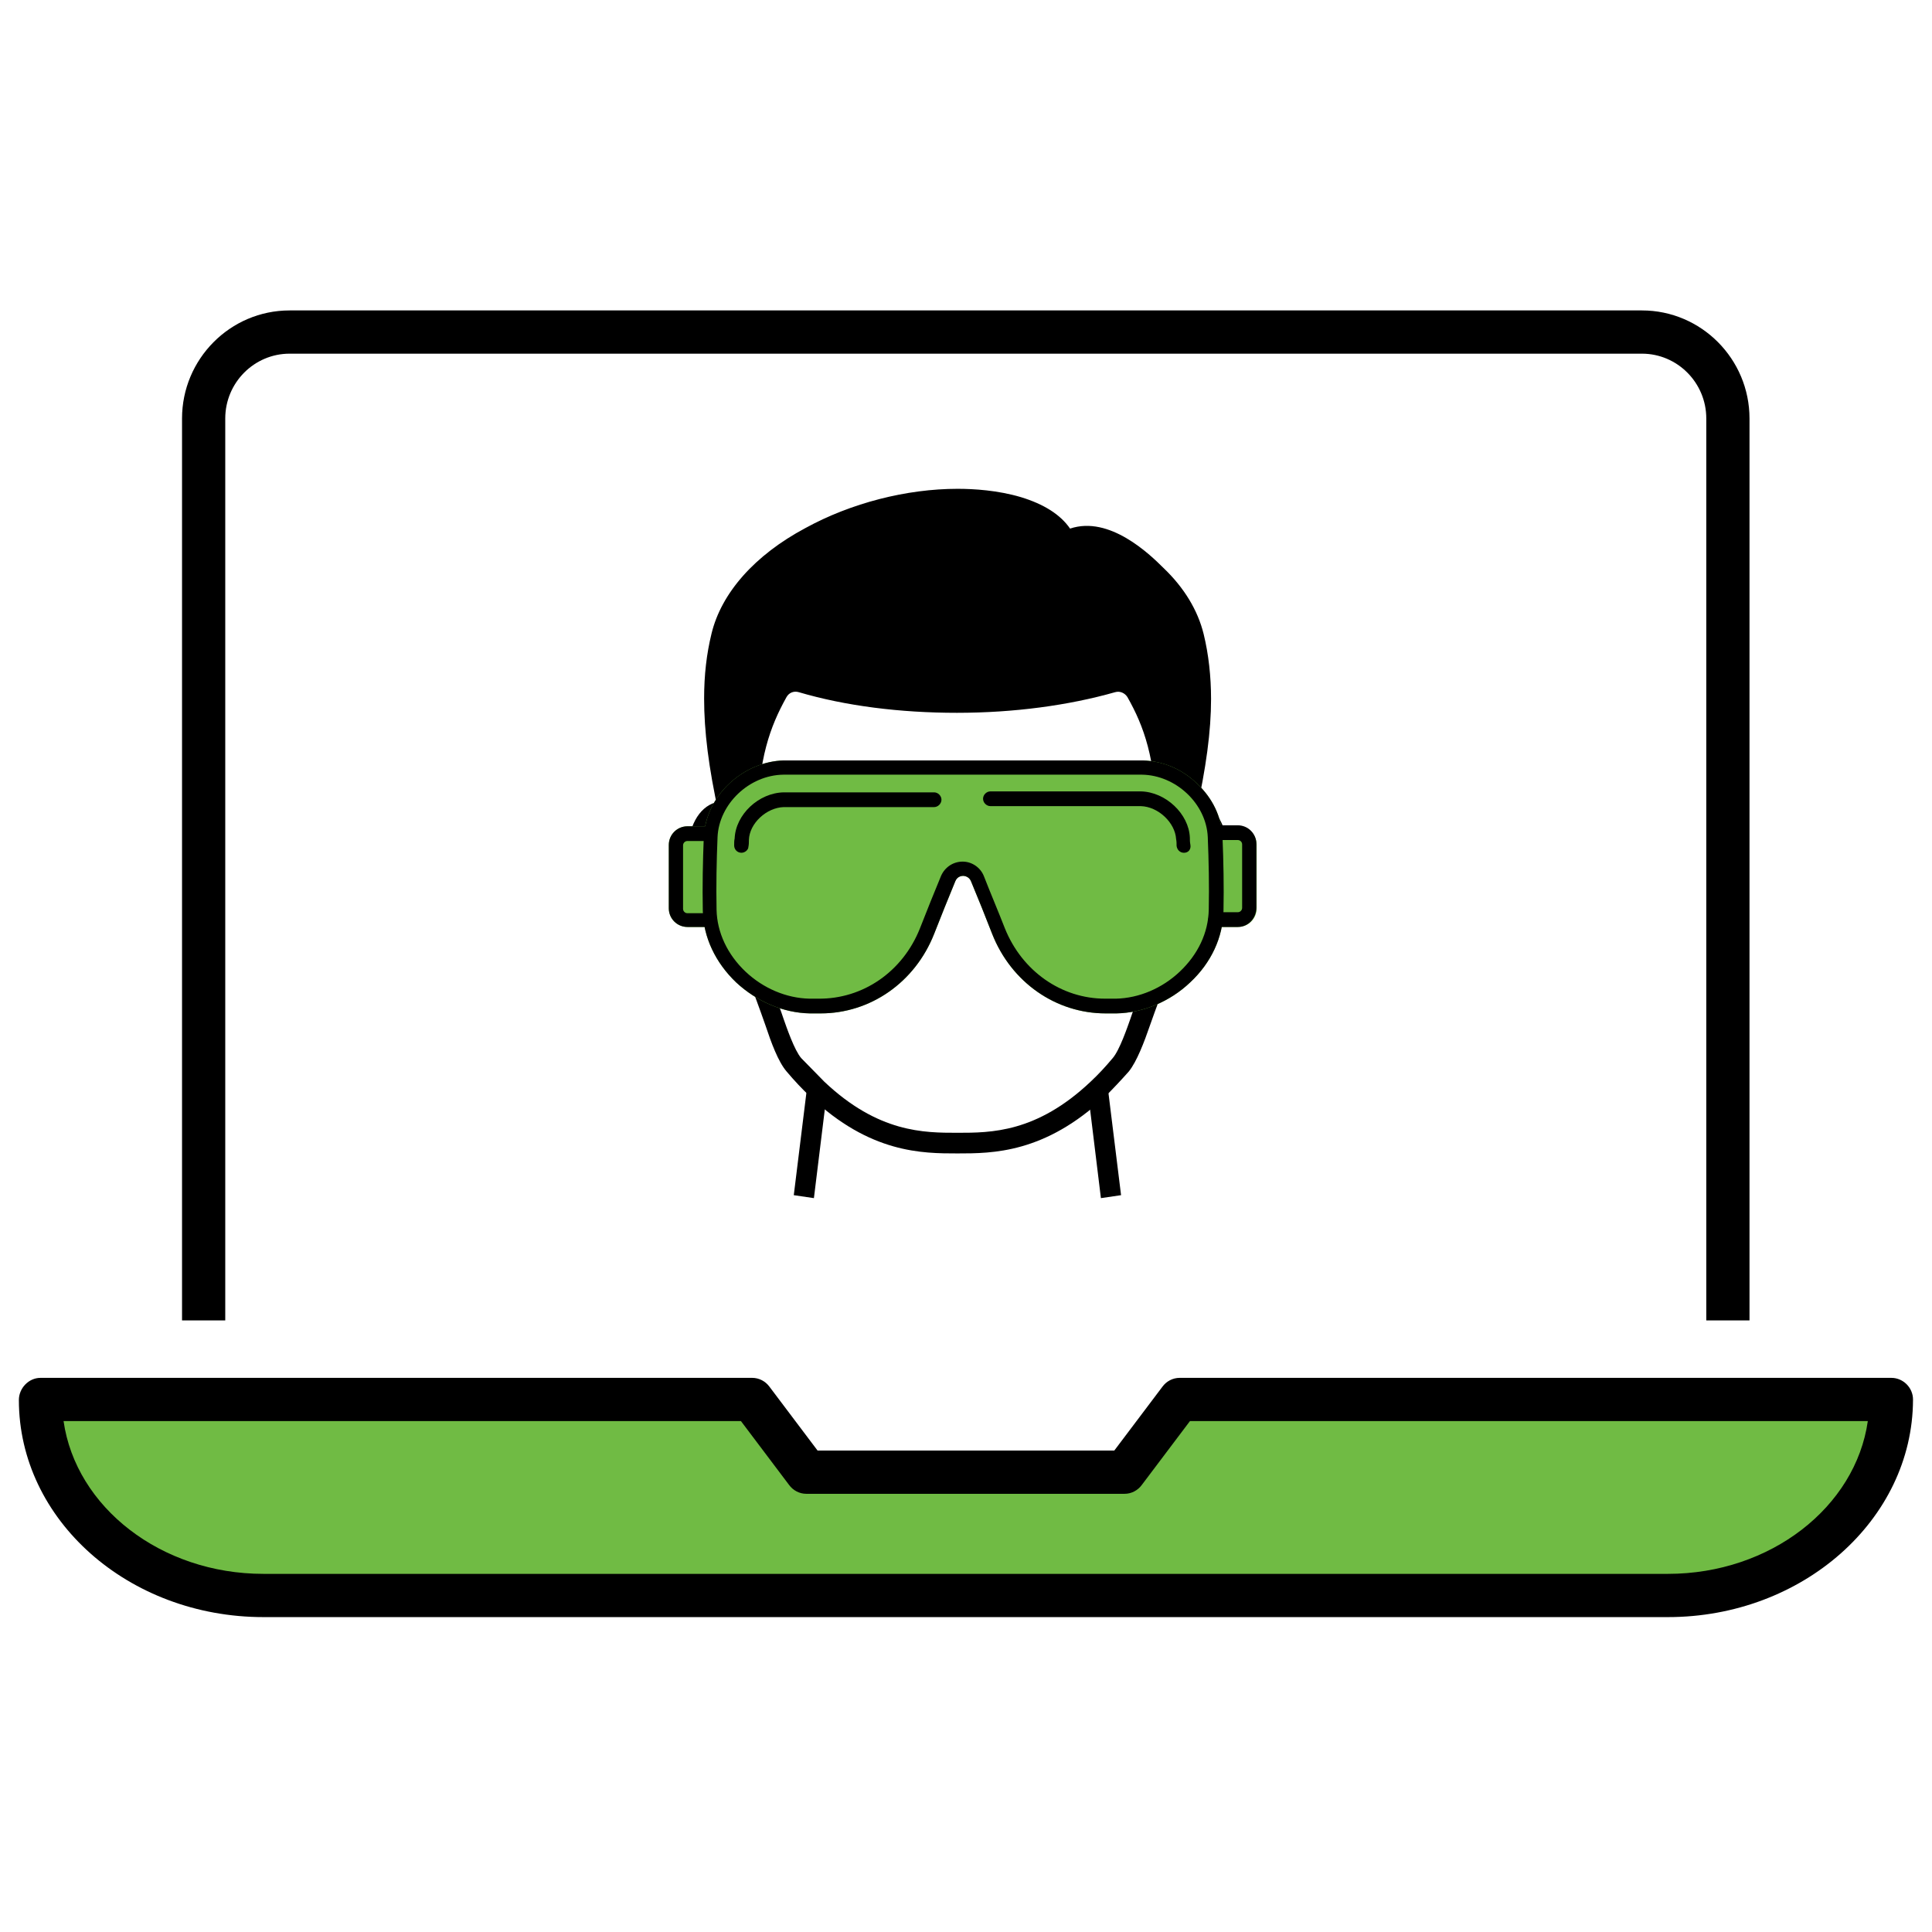 <?xml version="1.0" encoding="UTF-8"?>
<svg xmlns="http://www.w3.org/2000/svg" width="100" height="100" viewBox="0 0 100 100" fill="none">
  <path d="M61.792 32.929C62.046 33.971 62.148 35.064 62.148 36.158C62.148 38.039 61.817 39.997 61.385 42.031C61.131 42.082 60.876 42.209 60.648 42.412C60.571 42.489 60.419 42.438 60.419 42.311C60.368 39.336 59.859 37.581 58.842 35.802C58.614 35.37 58.08 35.166 57.596 35.293C55.079 36.005 52.232 36.336 49.562 36.336C46.892 36.336 44.045 36.031 41.528 35.293C41.045 35.166 40.536 35.37 40.282 35.802C39.29 37.581 38.756 39.361 38.706 42.311C38.706 42.412 38.578 42.463 38.477 42.412C38.248 42.209 37.994 42.082 37.739 42.031C37.307 40.022 36.977 38.039 36.977 36.158C36.977 35.039 37.078 33.971 37.333 32.929C38.375 28.683 44.452 25.835 49.537 25.835C51.291 25.835 54.24 26.166 55.13 28.021C56.885 27.03 58.868 28.861 59.809 29.75C60.8 30.666 61.487 31.734 61.792 32.929Z" fill="black"></path>
  <path d="M61.896 42.132L60.854 41.904C61.362 39.59 61.616 37.759 61.616 36.157C61.616 35.064 61.489 33.996 61.261 33.03C61.006 31.988 60.396 30.996 59.481 30.106C58.362 29.038 56.76 27.691 55.438 28.453L54.955 28.733L54.701 28.225C53.836 26.47 50.556 26.318 49.565 26.318C47.099 26.318 44.404 27.004 42.191 28.225C39.852 29.496 38.301 31.2 37.869 33.03C37.64 33.996 37.513 35.013 37.513 36.157C37.513 37.759 37.742 39.59 38.251 41.904L37.208 42.132C36.674 39.717 36.445 37.836 36.445 36.157C36.445 34.937 36.572 33.844 36.827 32.801C37.335 30.691 39.064 28.733 41.683 27.335C44.047 26.038 46.921 25.301 49.565 25.301C50.404 25.301 51.65 25.377 52.845 25.733C54.014 26.089 54.879 26.623 55.387 27.36C57.421 26.674 59.506 28.682 60.218 29.394C61.286 30.411 61.998 31.581 62.303 32.827C62.557 33.869 62.684 35.013 62.684 36.183C62.684 37.836 62.43 39.742 61.896 42.132Z" fill="black"></path>
  <path d="M49.558 59.701C47.753 59.701 45.032 59.701 41.93 56.752C41.523 56.371 41.117 55.938 40.71 55.455C40.278 54.947 39.922 53.981 39.617 53.065C39.464 52.608 38.549 50.116 38.218 49.252C37.15 48.946 36.159 47.624 35.752 45.87C35.421 44.471 35.548 43.124 36.082 42.285C36.362 41.853 36.743 41.573 37.201 41.497C37.404 41.446 37.633 41.446 37.837 41.497C37.964 41.522 38.066 41.548 38.193 41.599C38.294 39.132 38.777 37.378 39.82 35.522C40.176 34.886 40.939 34.556 41.676 34.785C43.99 35.446 46.736 35.801 49.558 35.801C52.405 35.801 55.126 35.446 57.465 34.785C58.177 34.581 58.965 34.886 59.321 35.522C60.364 37.378 60.821 39.107 60.948 41.599C61.075 41.548 61.177 41.522 61.304 41.497C61.508 41.446 61.736 41.446 61.94 41.497C62.372 41.573 62.779 41.853 63.059 42.285C63.593 43.124 63.72 44.471 63.389 45.87C62.982 47.624 61.991 48.946 60.923 49.252C60.618 50.09 59.677 52.608 59.525 53.065C59.219 53.955 58.838 54.947 58.431 55.455C58.024 55.913 57.618 56.345 57.211 56.752C54.084 59.701 51.363 59.701 49.558 59.701ZM42.667 55.989C45.464 58.633 47.829 58.633 49.558 58.633C51.287 58.633 53.651 58.633 56.448 55.989C56.829 55.633 57.211 55.227 57.592 54.769C57.948 54.362 58.355 53.167 58.508 52.735C58.685 52.175 59.957 48.768 60.008 48.616L60.135 48.285L60.465 48.26C61.075 48.209 61.965 47.218 62.321 45.641C62.576 44.548 62.499 43.455 62.118 42.87C61.991 42.666 61.864 42.565 61.686 42.539C61.609 42.514 61.533 42.539 61.457 42.539C61.304 42.565 61.126 42.666 60.948 42.819C60.745 42.971 60.465 43.022 60.236 42.921C60.008 42.819 59.855 42.59 59.855 42.336C59.804 39.259 59.219 37.607 58.355 36.081C58.228 35.878 57.974 35.751 57.719 35.827C55.304 36.513 52.482 36.895 49.532 36.895C46.583 36.895 43.761 36.539 41.345 35.827C41.091 35.751 40.837 35.852 40.71 36.081C39.845 37.632 39.261 39.285 39.21 42.336C39.21 42.59 39.057 42.819 38.828 42.921C38.599 43.022 38.32 42.997 38.116 42.819C37.938 42.666 37.76 42.565 37.608 42.539C37.532 42.514 37.455 42.514 37.379 42.539C37.227 42.565 37.074 42.692 36.947 42.87C36.565 43.455 36.489 44.548 36.743 45.641C37.099 47.218 37.989 48.234 38.599 48.26L38.93 48.285L39.057 48.616C39.108 48.768 40.379 52.175 40.557 52.735C40.71 53.167 41.117 54.362 41.472 54.769C41.905 55.201 42.286 55.608 42.667 55.989Z" fill="black"></path>
  <path d="M56.983 62.015L56.297 56.396V56.37H56.831L57.339 56.294L58.026 61.862L56.983 62.015Z" fill="black"></path>
  <path d="M42.128 62.015L41.086 61.862L41.772 56.294L42.281 56.37H42.815V56.421L42.128 62.015Z" fill="black"></path>
  <path d="M57.226 52.454C54.658 52.454 52.344 50.853 51.353 48.336C50.997 47.42 50.641 46.53 50.259 45.615C50.158 45.361 49.904 45.335 49.853 45.335C49.776 45.335 49.547 45.361 49.446 45.615C49.09 46.48 48.709 47.42 48.352 48.336C47.361 50.853 45.047 52.454 42.479 52.454C42.454 52.454 42.428 52.454 42.377 52.454H41.92C40.547 52.429 39.174 51.844 38.106 50.853C37.038 49.836 36.403 48.514 36.377 47.141C36.352 45.869 36.377 44.598 36.428 43.327C36.479 42.31 36.937 41.318 37.75 40.555C38.538 39.818 39.555 39.386 40.572 39.36H59.133C60.175 39.386 61.167 39.793 61.955 40.555C62.769 41.318 63.226 42.284 63.277 43.327C63.328 44.598 63.353 45.869 63.328 47.141C63.303 48.514 62.692 49.836 61.599 50.853C60.557 51.844 59.158 52.429 57.785 52.454H57.302C57.277 52.454 57.251 52.454 57.226 52.454Z" fill="#70BB44"></path>
  <path d="M62.834 43.531H62.936C62.733 43.531 62.555 43.353 62.555 43.15C62.555 42.947 62.733 42.769 62.936 42.769H64.08C64.614 42.769 65.046 43.201 65.046 43.735V47.015C65.046 47.548 64.614 47.981 64.08 47.981H62.936C62.733 47.981 62.555 47.803 62.555 47.599C62.555 47.396 62.733 47.218 62.936 47.218H62.834C62.962 47.218 63.063 47.116 63.063 46.989" fill="#70BB44"></path>
  <path d="M36.727 47.981H35.583C35.049 47.981 34.617 47.548 34.617 47.015V43.735C34.617 43.201 35.049 42.769 35.583 42.769H36.727C36.931 42.769 37.109 42.947 37.109 43.15C37.109 43.353 36.931 43.531 36.727 43.531L36.778 43.658C36.651 43.658 36.55 43.76 36.55 43.887V47.167C36.55 47.294 36.651 47.396 36.778 47.396L36.727 47.269C36.931 47.269 37.109 47.447 37.109 47.65C37.109 47.803 36.931 47.981 36.727 47.981Z" fill="#70BB44"></path>
  <path d="M57.226 52.453C54.658 52.453 52.344 50.852 51.353 48.334C50.997 47.419 50.641 46.529 50.259 45.614C50.158 45.36 49.904 45.334 49.853 45.334C49.776 45.334 49.547 45.36 49.446 45.614C49.09 46.478 48.709 47.419 48.352 48.334C47.361 50.852 45.047 52.453 42.479 52.453C42.454 52.453 42.428 52.453 42.377 52.453H41.92C40.547 52.428 39.174 51.843 38.106 50.852C37.038 49.835 36.403 48.513 36.377 47.139C36.352 45.868 36.377 44.597 36.428 43.326C36.479 42.309 36.937 41.317 37.75 40.554C38.538 39.817 39.555 39.385 40.572 39.359H59.133C60.175 39.385 61.167 39.792 61.955 40.554C62.769 41.317 63.226 42.283 63.277 43.326C63.328 44.597 63.353 45.868 63.328 47.139C63.303 48.513 62.692 49.835 61.599 50.852C60.557 51.843 59.158 52.428 57.785 52.453H57.302C57.277 52.453 57.251 52.453 57.226 52.453ZM49.827 44.597C50.31 44.597 50.742 44.902 50.92 45.334C51.276 46.25 51.658 47.139 52.014 48.055C52.904 50.267 54.938 51.691 57.2 51.691C57.226 51.691 57.251 51.691 57.277 51.691H57.76C58.955 51.665 60.15 51.157 61.065 50.292C62.006 49.402 62.54 48.284 62.565 47.089C62.591 45.843 62.565 44.572 62.514 43.326C62.438 41.597 60.862 40.122 59.107 40.097H40.547C38.767 40.122 37.216 41.622 37.14 43.326C37.089 44.572 37.064 45.843 37.089 47.089C37.114 48.258 37.648 49.402 38.589 50.292C39.505 51.157 40.7 51.665 41.895 51.691H42.352C44.666 51.716 46.725 50.292 47.615 48.055C47.971 47.139 48.352 46.199 48.709 45.334C48.912 44.877 49.344 44.597 49.827 44.597Z" fill="black"></path>
  <path d="M61.282 44.14C61.078 44.14 60.926 43.987 60.9 43.784C60.9 43.657 60.9 43.555 60.875 43.428C60.824 42.589 59.96 41.75 59.044 41.725H51.264C51.061 41.725 50.883 41.547 50.883 41.343C50.883 41.14 51.061 40.962 51.264 40.962H59.044C60.341 40.987 61.536 42.132 61.587 43.352C61.587 43.479 61.587 43.581 61.612 43.708C61.663 43.962 61.511 44.14 61.282 44.14Z" fill="black"></path>
  <path d="M38.381 44.139C38.153 44.139 38 43.961 38 43.758C38 43.63 38 43.503 38.025 43.402C38.076 42.156 39.271 41.037 40.568 41.012H48.348C48.551 41.012 48.73 41.19 48.73 41.393C48.73 41.596 48.551 41.775 48.348 41.775H40.568C39.678 41.8 38.788 42.614 38.763 43.478C38.763 43.605 38.763 43.707 38.737 43.834C38.737 43.986 38.559 44.139 38.381 44.139Z" fill="black"></path>
  <path d="M64.065 47.98H62.92C62.717 47.98 62.539 47.802 62.539 47.599C62.539 47.395 62.717 47.217 62.92 47.217H64.065C64.192 47.217 64.293 47.115 64.293 46.988V43.708C64.293 43.581 64.192 43.48 64.065 43.48H62.92C62.717 43.48 62.539 43.302 62.539 43.098C62.539 42.895 62.717 42.717 62.92 42.717H64.065C64.599 42.717 65.031 43.149 65.031 43.683V46.963C65.031 47.548 64.599 47.98 64.065 47.98Z" fill="black"></path>
  <path d="M36.727 47.98H35.583C35.049 47.98 34.617 47.547 34.617 47.014V43.734C34.617 43.2 35.049 42.768 35.583 42.768H36.727C36.931 42.768 37.109 42.946 37.109 43.149C37.109 43.352 36.931 43.53 36.727 43.53H35.583C35.456 43.53 35.355 43.632 35.355 43.759V47.039C35.355 47.166 35.456 47.268 35.583 47.268H36.727C36.931 47.268 37.109 47.446 37.109 47.649C37.109 47.802 36.931 47.98 36.727 47.98Z" fill="black"></path>
  <path d="M2.102 72.436H38.943L41.765 76.2H58.241L61.063 72.436H97.904V72.462C97.904 78.055 92.743 82.581 86.361 82.581H13.645C7.263 82.581 2.102 78.055 2.102 72.436Z" fill="#70BB44"></path>
  <path d="M90.554 68.343H88.317V21.662C88.317 19.806 86.817 18.306 84.986 18.306H14.99C13.159 18.306 11.659 19.806 11.659 21.662V68.343H9.422V21.662C9.422 18.585 11.914 16.068 14.99 16.068H84.986C88.062 16.068 90.554 18.585 90.554 21.662V68.343Z" fill="black"></path>
  <path d="M86.329 83.701H13.638C6.646 83.701 0.977 78.666 0.977 72.463C0.977 71.852 1.485 71.318 2.095 71.318H38.937C39.293 71.318 39.623 71.496 39.827 71.776L42.318 75.081H57.675L60.167 71.776C60.37 71.496 60.701 71.318 61.057 71.318H97.898C98.508 71.318 99.017 71.827 99.017 72.437V72.463C98.991 78.666 93.296 83.701 86.329 83.701ZM3.29 73.556C3.926 78.005 8.324 81.463 13.638 81.463H86.329C91.643 81.463 96.042 78.005 96.678 73.556H61.591L59.099 76.861C58.895 77.141 58.565 77.319 58.209 77.319H41.733C41.377 77.319 41.047 77.141 40.843 76.861L38.352 73.556H3.29Z" fill="black"></path>
</svg>
